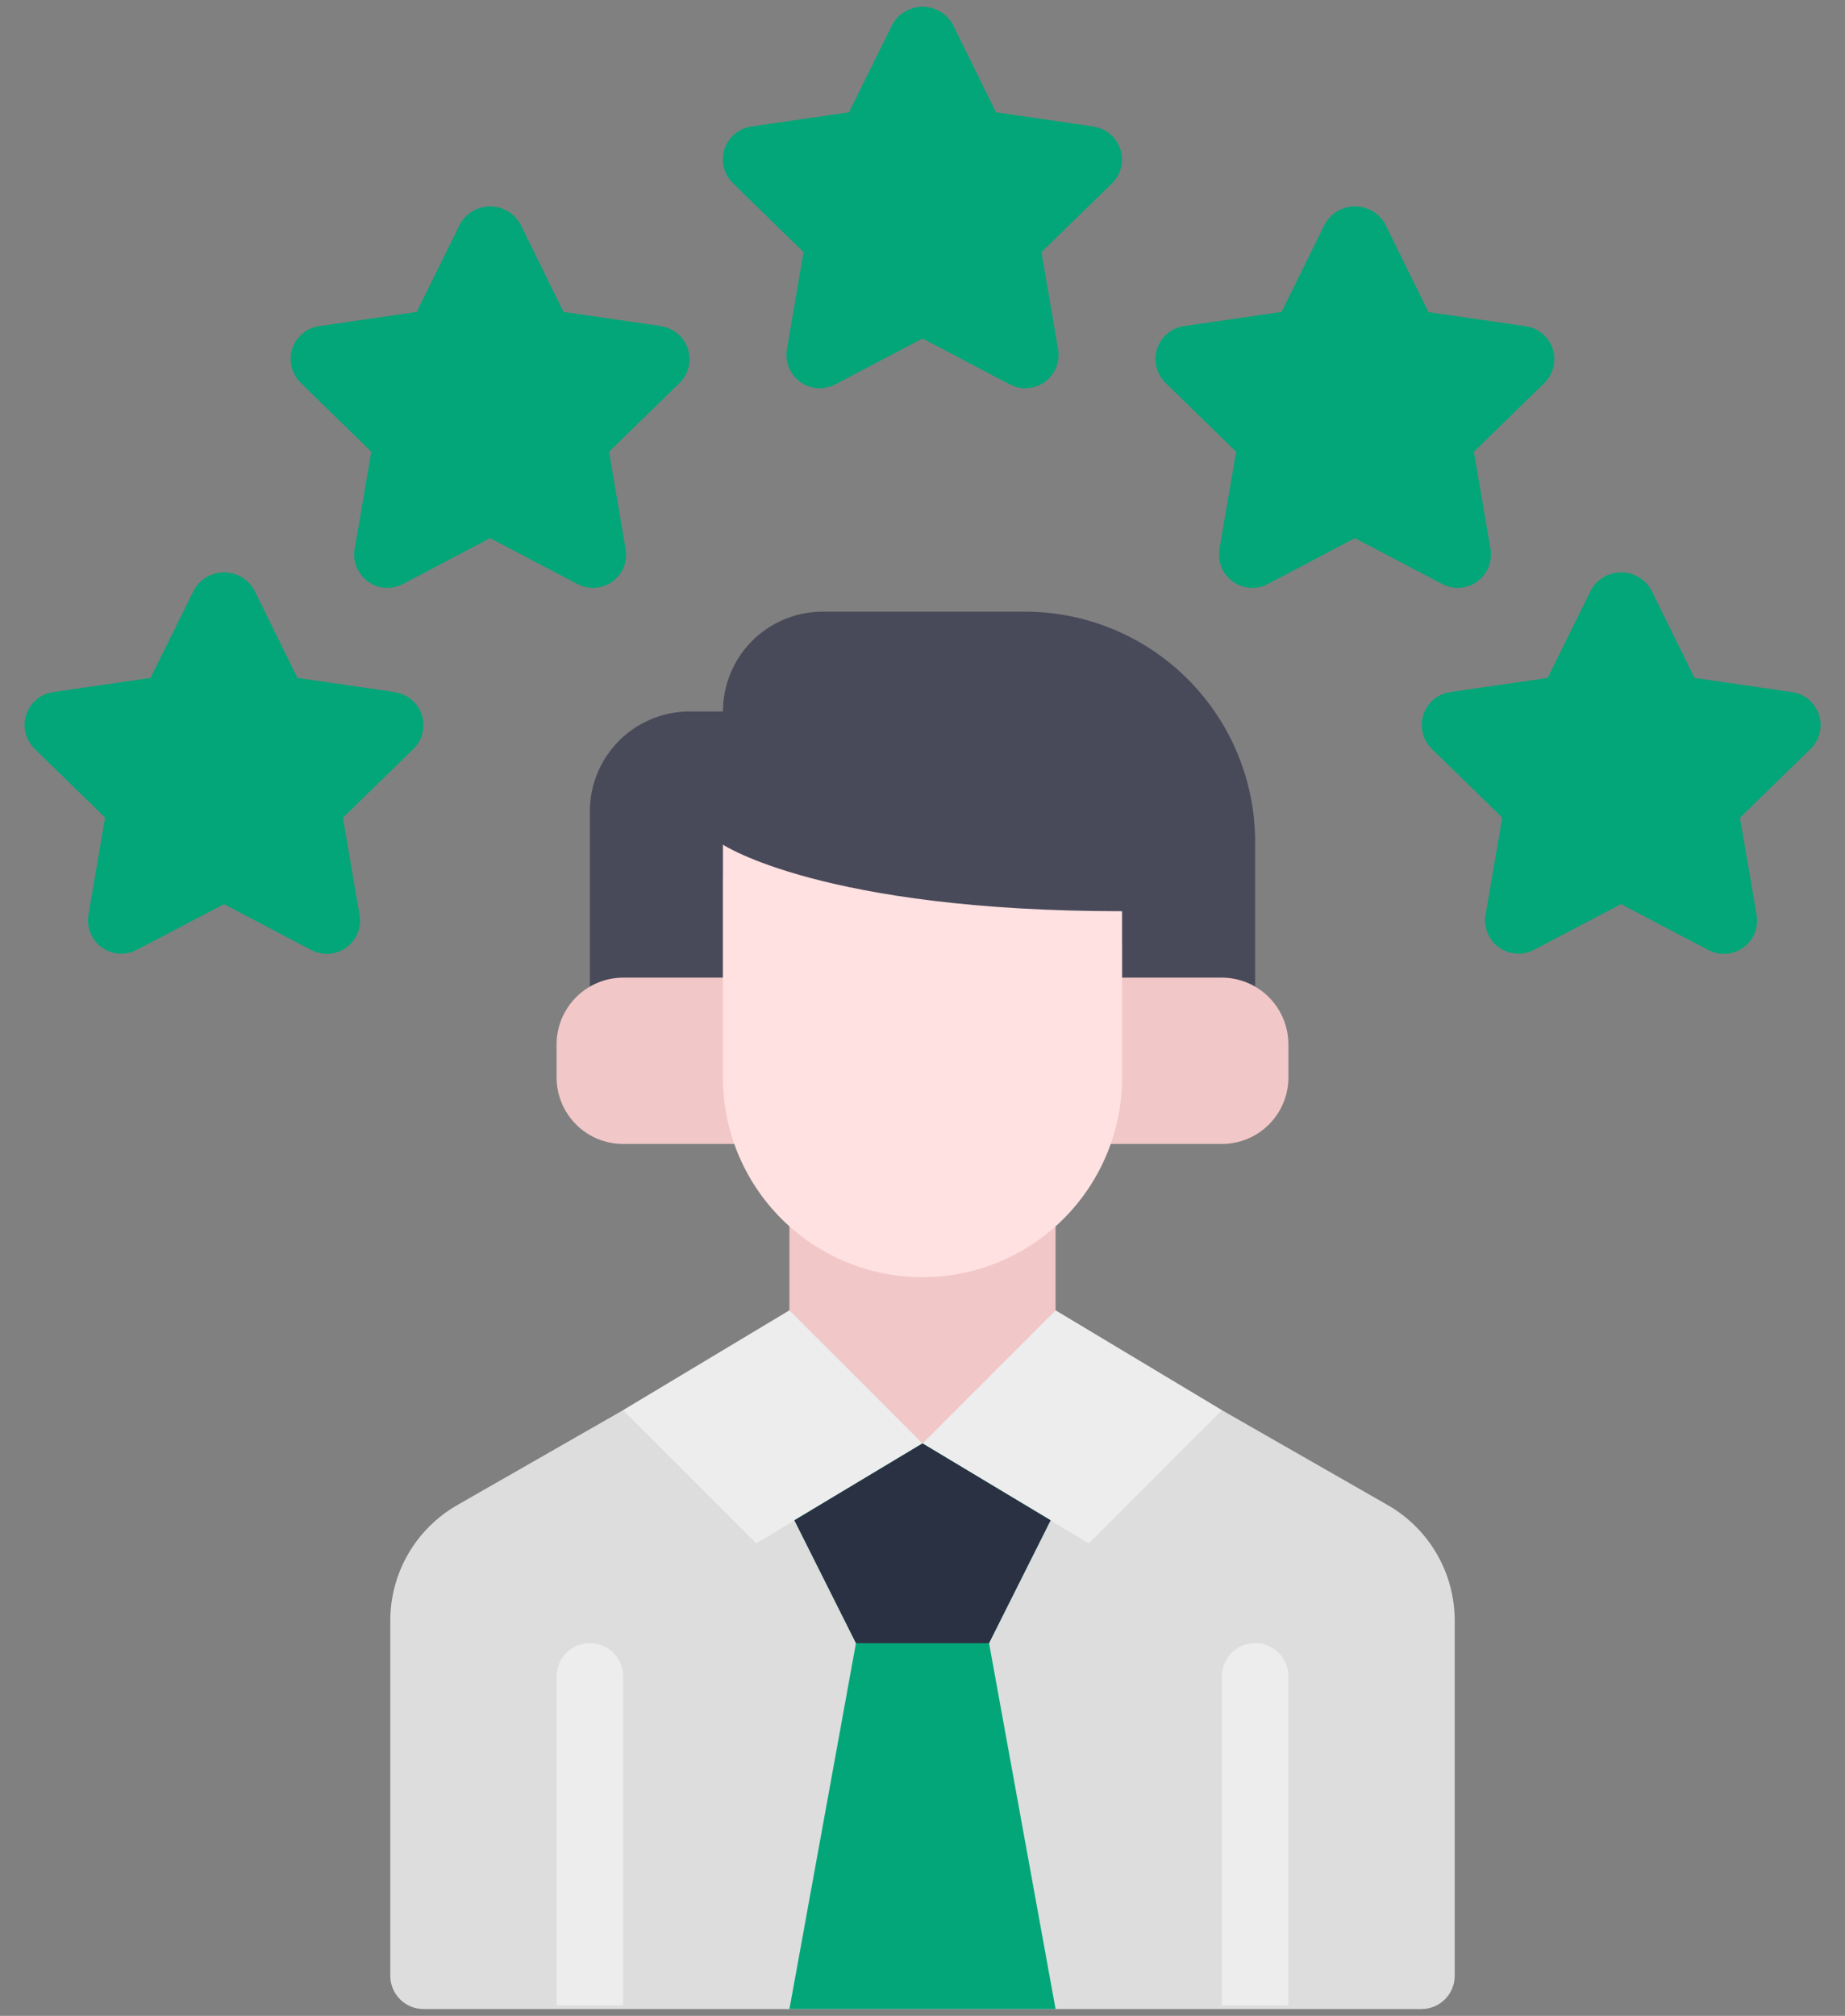 <svg width="65" height="71" viewBox="0 0 65 71" fill="none" xmlns="http://www.w3.org/2000/svg">
<rect x="0" y="0" width="65" height="71" fill="#808080" stroke="none"/>
<path d="M36.109 21.543H28.984C28.052 21.543 27.158 21.913 26.498 22.572C25.839 23.232 25.469 24.126 25.469 25.058H24.297C23.364 25.058 22.47 25.428 21.811 26.088C21.152 26.747 20.781 27.641 20.781 28.574V35.933C21.134 35.717 21.54 35.604 21.953 35.605H25.469V30.918C25.469 30.918 28.984 33.261 39.531 33.261V35.605H43.047C43.46 35.604 43.866 35.717 44.219 35.933V29.652C44.218 27.501 43.364 25.439 41.843 23.918C40.322 22.398 38.26 21.543 36.109 21.543Z" fill="#494A59"/>
<path d="M43.047 34.433H38.359V37.949C38.361 38.748 38.223 39.541 37.949 40.292H43.047C43.669 40.292 44.265 40.046 44.704 39.606C45.144 39.166 45.391 38.57 45.391 37.949V36.777C45.389 36.156 45.141 35.561 44.702 35.122C44.263 34.682 43.668 34.435 43.047 34.433Z" fill="#F2C7C7"/>
<path d="M26.641 37.949V34.433H21.953C21.332 34.435 20.737 34.682 20.298 35.122C19.859 35.561 19.611 36.156 19.609 36.777V37.949C19.609 38.57 19.856 39.166 20.296 39.606C20.735 40.046 21.331 40.292 21.953 40.292H27.051C26.777 39.541 26.639 38.748 26.641 37.949Z" fill="#F2C7C7"/>
<path d="M32.5 43.808C30.77 43.811 29.099 43.172 27.812 42.015V47.324L32.5 52.011L37.188 47.324V42.015C35.901 43.172 34.23 43.811 32.5 43.808Z" fill="#F2C7C7"/>
<path d="M48.883 53.007L43.047 49.667L37.188 46.152L32.5 50.839L27.812 46.152L21.953 49.667L16.117 53.007C15.398 53.417 14.799 54.011 14.383 54.727C13.968 55.443 13.749 56.257 13.75 57.085V69.589C13.75 69.9 13.873 70.198 14.093 70.418C14.313 70.638 14.611 70.761 14.922 70.761H50.078C50.389 70.761 50.687 70.638 50.907 70.418C51.127 70.198 51.25 69.9 51.25 69.589V57.085C51.251 56.257 51.032 55.443 50.617 54.727C50.201 54.011 49.602 53.417 48.883 53.007Z" fill="#DDDDDD"/>
<path d="M25.469 29.75V37.954C25.469 39.818 26.209 41.607 27.528 42.925C28.847 44.244 30.635 44.985 32.5 44.985C34.365 44.985 36.153 44.244 37.472 42.925C38.791 41.607 39.531 39.818 39.531 37.954V32.094C28.984 32.094 25.469 29.75 25.469 29.75Z" fill="#FFE1E1"/>
<path d="M43.047 49.672L37.188 46.157L32.5 50.844L38.359 54.36L43.047 49.672Z" fill="#EDEDED"/>
<path d="M21.953 49.672L27.812 46.157L32.5 50.844L26.641 54.36L21.953 49.672Z" fill="#EDEDED"/>
<path d="M27.812 70.761L30.156 57.871L27.988 53.546L32.5 50.839L37.012 53.546L34.844 57.871L37.188 70.761H27.812Z" fill="#03A678"/>
<path d="M32.5 50.839L27.988 53.546L30.156 57.871L30.155 57.875H34.845L34.844 57.871L37.012 53.546L32.5 50.839Z" fill="#2A3143"/>
<path d="M45.391 59.042V70.632H43.047V59.042C43.047 58.732 43.17 58.434 43.39 58.214C43.61 57.994 43.908 57.871 44.219 57.871C44.53 57.871 44.828 57.994 45.047 58.214C45.267 58.434 45.391 58.732 45.391 59.042Z" fill="#EDEDED"/>
<path d="M21.953 59.042V70.632H19.609V59.042C19.609 58.732 19.733 58.434 19.953 58.214C20.172 57.994 20.47 57.871 20.781 57.871C21.092 57.871 21.39 57.994 21.61 58.214C21.83 58.434 21.953 58.732 21.953 59.042Z" fill="#EDEDED"/>
<path d="M38.528 4.456L35.089 3.955L33.555 0.839C33.447 0.656 33.293 0.504 33.109 0.399C32.925 0.294 32.716 0.238 32.504 0.238C32.291 0.238 32.083 0.294 31.898 0.399C31.714 0.504 31.56 0.656 31.452 0.839L29.911 3.955L26.472 4.456C26.256 4.487 26.052 4.578 25.885 4.719C25.718 4.859 25.593 5.044 25.525 5.252C25.457 5.46 25.449 5.683 25.501 5.895C25.553 6.107 25.664 6.301 25.82 6.454L28.308 8.879L27.722 12.305C27.685 12.52 27.709 12.742 27.792 12.944C27.874 13.147 28.012 13.322 28.189 13.451C28.366 13.579 28.575 13.656 28.793 13.671C29.011 13.687 29.229 13.642 29.423 13.54L32.5 11.923L35.576 13.54C35.77 13.642 35.988 13.687 36.206 13.671C36.424 13.656 36.633 13.579 36.81 13.451C36.987 13.322 37.125 13.147 37.207 12.944C37.289 12.742 37.313 12.52 37.277 12.305L36.691 8.879L39.18 6.454C39.334 6.301 39.443 6.108 39.495 5.897C39.546 5.685 39.537 5.464 39.47 5.257C39.403 5.05 39.279 4.866 39.113 4.726C38.947 4.585 38.745 4.494 38.531 4.461L38.528 4.456Z" fill="#03A678"/>
<path d="M51.355 20.706C51.526 20.706 51.695 20.669 51.85 20.597C52.004 20.525 52.142 20.42 52.252 20.29C52.362 20.159 52.442 20.006 52.487 19.841C52.532 19.677 52.54 19.504 52.511 19.336L51.925 15.911L54.413 13.485C54.568 13.332 54.677 13.139 54.728 12.928C54.779 12.716 54.771 12.495 54.703 12.288C54.636 12.082 54.512 11.898 54.346 11.757C54.18 11.617 53.979 11.525 53.764 11.493L50.324 10.992L48.789 7.87C48.681 7.687 48.528 7.536 48.343 7.43C48.159 7.325 47.95 7.27 47.738 7.27C47.526 7.27 47.317 7.325 47.133 7.43C46.948 7.536 46.794 7.687 46.687 7.87L45.149 10.986L41.71 11.487C41.494 11.518 41.291 11.61 41.123 11.751C40.956 11.892 40.832 12.076 40.765 12.284C40.697 12.492 40.689 12.715 40.741 12.927C40.794 13.139 40.904 13.332 41.06 13.485L43.548 15.911L42.962 19.336C42.926 19.552 42.95 19.773 43.032 19.976C43.114 20.178 43.252 20.354 43.429 20.482C43.606 20.611 43.815 20.687 44.033 20.703C44.251 20.718 44.469 20.673 44.663 20.571L47.734 18.954L50.81 20.571C50.979 20.66 51.166 20.706 51.355 20.706Z" fill="#03A678"/>
<path d="M64.083 25.174C64.016 24.966 63.891 24.782 63.724 24.641C63.557 24.5 63.354 24.409 63.138 24.377L59.698 23.877L58.164 20.761C58.056 20.578 57.903 20.426 57.718 20.321C57.534 20.216 57.325 20.16 57.113 20.16C56.901 20.16 56.692 20.216 56.508 20.321C56.323 20.426 56.169 20.578 56.062 20.761L54.524 23.877L51.085 24.377C50.87 24.41 50.668 24.501 50.502 24.642C50.336 24.782 50.213 24.966 50.145 25.173C50.078 25.38 50.069 25.601 50.121 25.813C50.172 26.024 50.281 26.217 50.435 26.37L52.923 28.795L52.337 32.221C52.301 32.436 52.325 32.658 52.407 32.86C52.489 33.063 52.627 33.238 52.804 33.367C52.981 33.495 53.19 33.572 53.408 33.587C53.626 33.603 53.844 33.558 54.038 33.456L57.109 31.845L60.185 33.462C60.379 33.563 60.597 33.609 60.815 33.593C61.033 33.578 61.243 33.501 61.42 33.373C61.596 33.244 61.734 33.069 61.816 32.866C61.899 32.664 61.923 32.442 61.886 32.227L61.3 28.801L63.788 26.375C63.944 26.223 64.055 26.029 64.107 25.817C64.159 25.605 64.151 25.382 64.083 25.174Z" fill="#03A678"/>
<path d="M13.919 24.377L10.479 23.877L8.945 20.761C8.838 20.578 8.684 20.426 8.499 20.321C8.315 20.216 8.106 20.16 7.894 20.16C7.682 20.16 7.473 20.216 7.289 20.321C7.104 20.426 6.951 20.578 6.843 20.761L5.302 23.877L1.862 24.377C1.647 24.41 1.446 24.501 1.28 24.642C1.114 24.782 0.99 24.966 0.923 25.173C0.856 25.38 0.847 25.601 0.898 25.813C0.95 26.024 1.059 26.217 1.213 26.37L3.701 28.795L3.115 32.221C3.078 32.436 3.102 32.658 3.185 32.86C3.267 33.063 3.405 33.238 3.582 33.367C3.758 33.495 3.968 33.572 4.186 33.587C4.404 33.603 4.622 33.558 4.816 33.456L7.891 31.845L10.967 33.462C11.16 33.563 11.378 33.609 11.597 33.593C11.815 33.578 12.024 33.501 12.201 33.373C12.378 33.244 12.515 33.069 12.598 32.866C12.68 32.664 12.704 32.442 12.667 32.227L12.081 28.801L14.569 26.375C14.724 26.223 14.833 26.03 14.884 25.818C14.935 25.607 14.927 25.386 14.86 25.179C14.792 24.972 14.668 24.788 14.503 24.648C14.337 24.507 14.135 24.416 13.92 24.383L13.919 24.377Z" fill="#03A678"/>
<path d="M23.294 11.487L19.854 10.986L18.32 7.87C18.212 7.687 18.059 7.536 17.875 7.43C17.69 7.325 17.481 7.27 17.269 7.27C17.057 7.27 16.848 7.325 16.664 7.43C16.479 7.536 16.326 7.687 16.218 7.87L14.68 10.986L11.241 11.487C11.025 11.518 10.822 11.61 10.655 11.751C10.488 11.892 10.363 12.076 10.296 12.284C10.228 12.492 10.22 12.715 10.273 12.927C10.325 13.139 10.435 13.332 10.592 13.485L13.08 15.911L12.494 19.336C12.457 19.552 12.481 19.773 12.563 19.976C12.646 20.178 12.783 20.354 12.96 20.482C13.137 20.611 13.346 20.687 13.564 20.703C13.782 20.718 14.001 20.673 14.194 20.571L17.266 18.954L20.342 20.571C20.535 20.673 20.753 20.718 20.971 20.703C21.19 20.687 21.399 20.611 21.576 20.482C21.753 20.354 21.89 20.178 21.973 19.976C22.055 19.773 22.079 19.552 22.042 19.336L21.456 15.911L23.944 13.485C24.099 13.332 24.208 13.139 24.259 12.928C24.31 12.716 24.302 12.495 24.234 12.288C24.167 12.082 24.044 11.898 23.878 11.757C23.712 11.617 23.51 11.525 23.295 11.493L23.294 11.487Z" fill="#03A678"/>
</svg>
